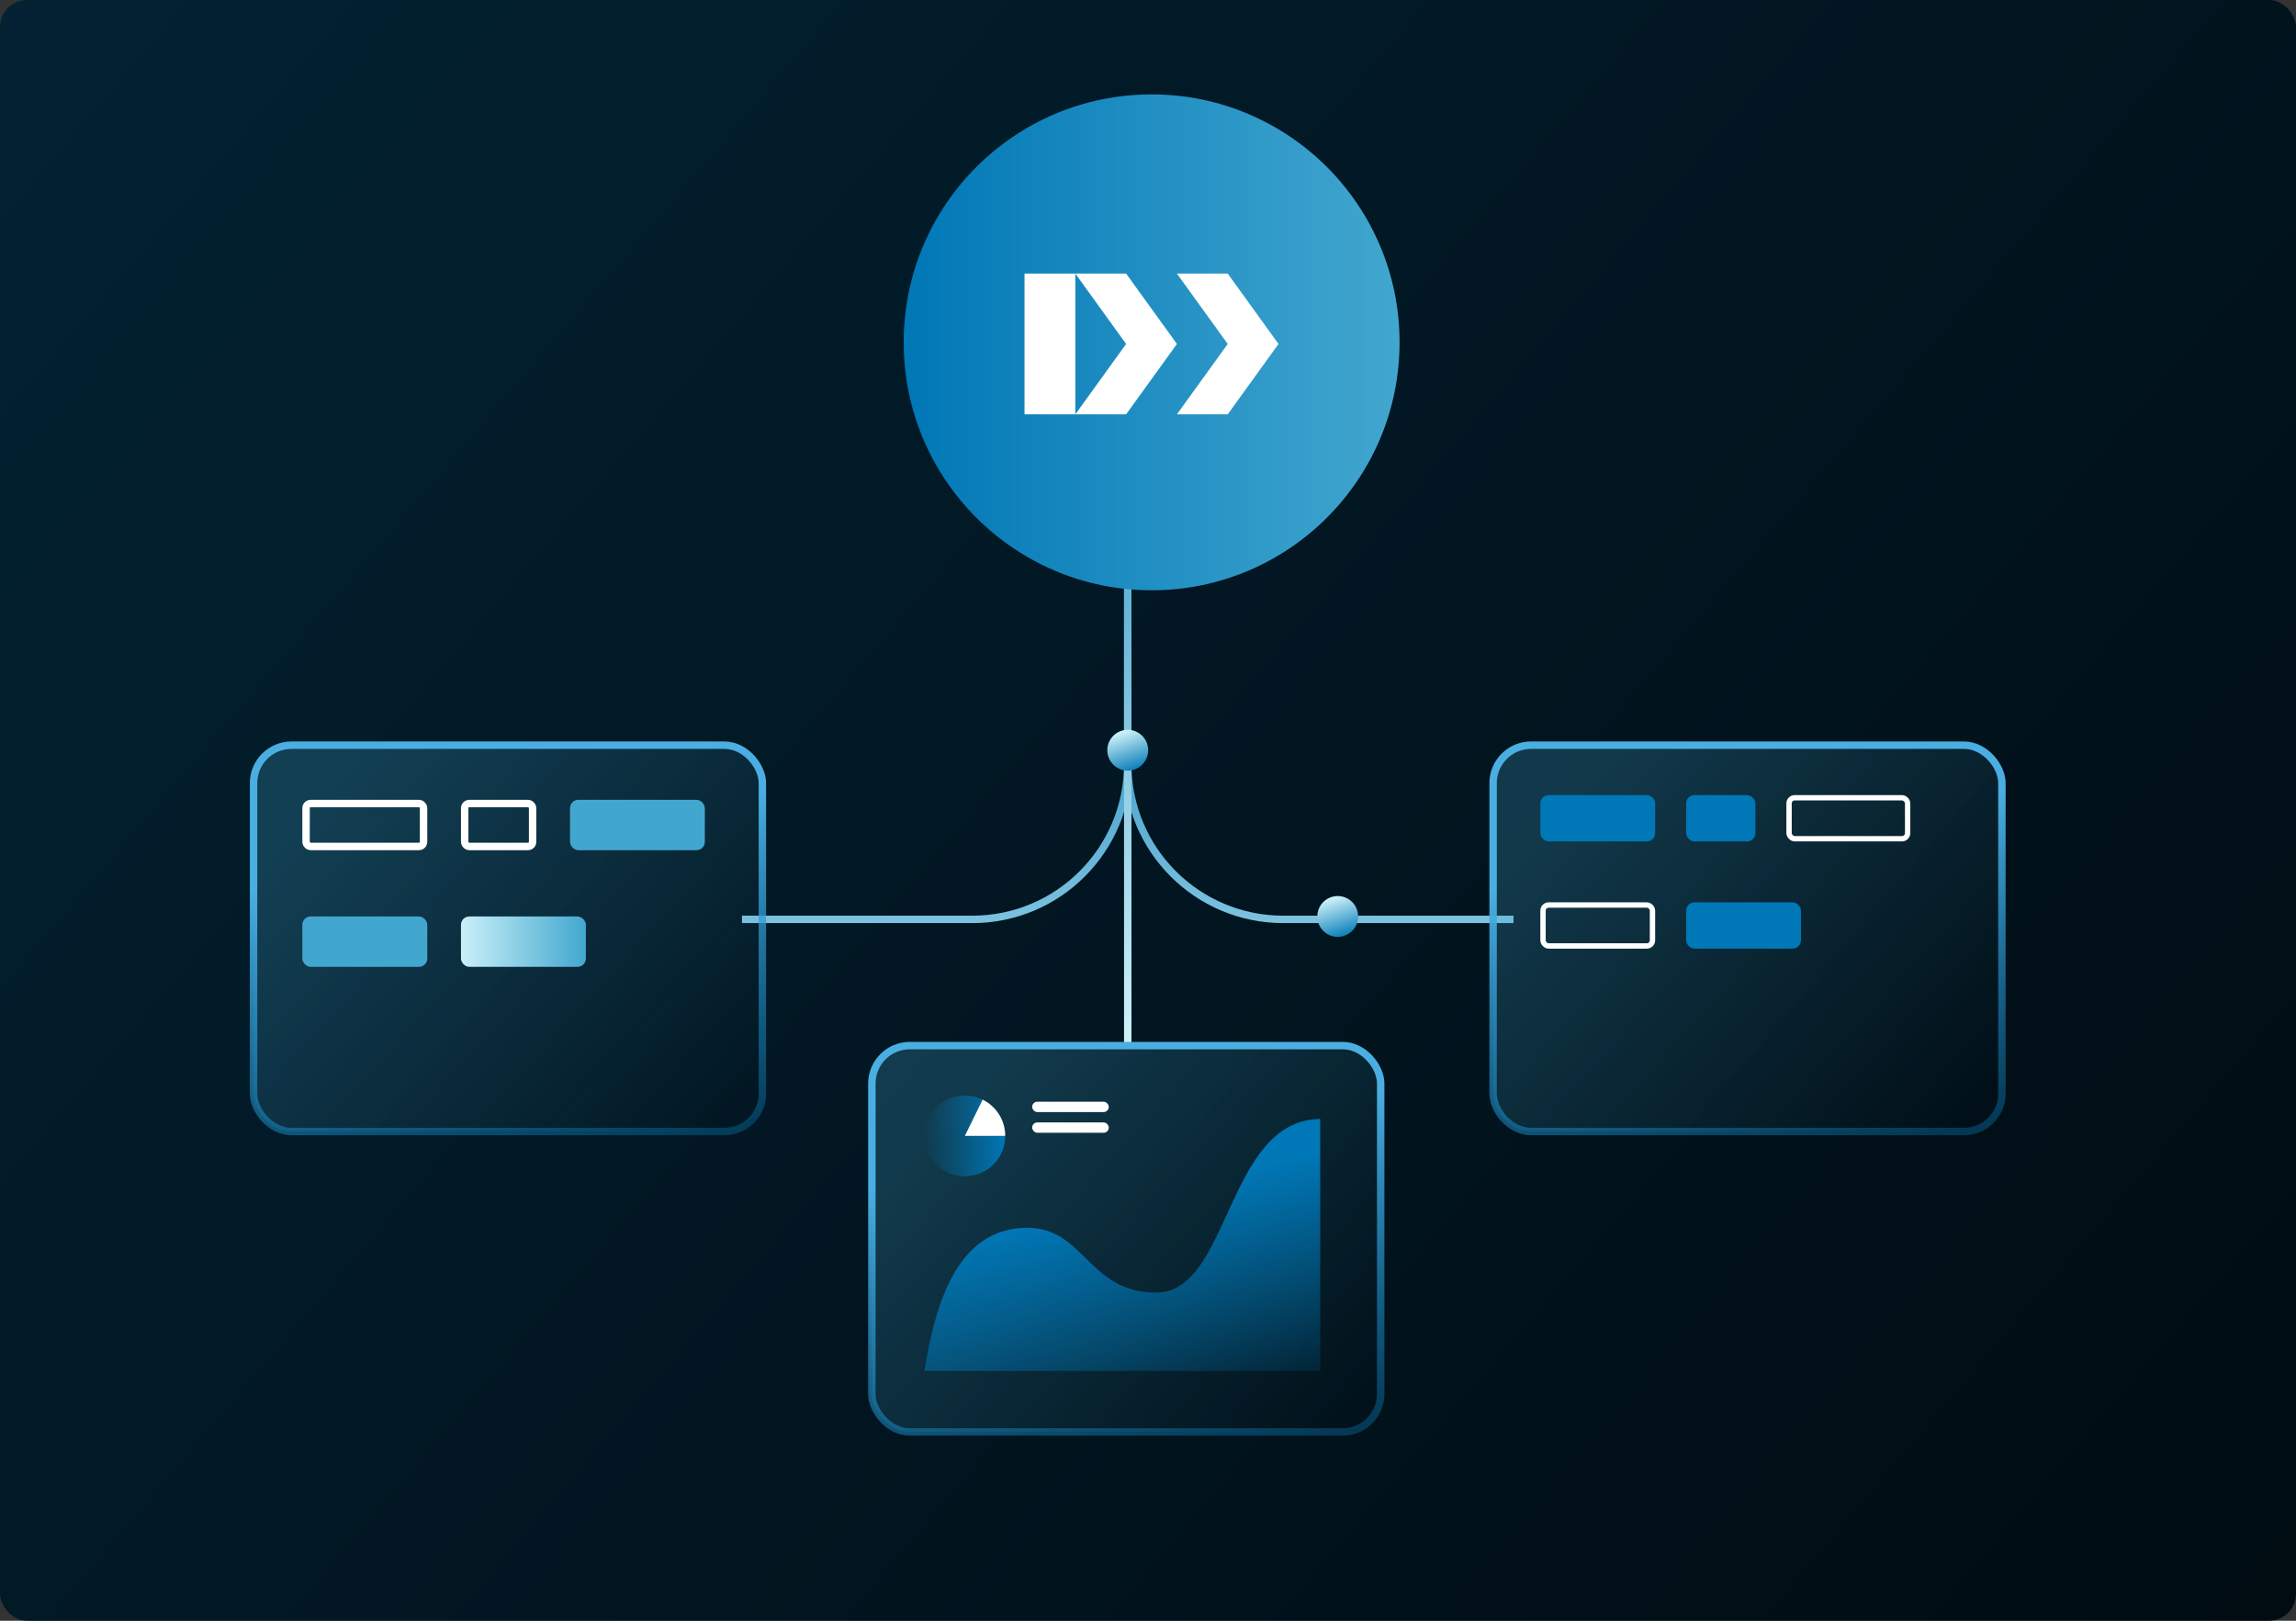 <svg width="680" height="480" viewBox="0 0 680 480" fill="none" xmlns="http://www.w3.org/2000/svg">
<rect x="0" y="0" width="680" height="480" fill="#333333" stroke="none"/>
<g clip-path="url(#clip0_4234_605)">
<rect x="-94" y="-81" width="868" height="636" rx="7.189" fill="url(#paint0_linear_4234_605)"/>
<path d="M334 166.905L334 226.252C334 251.677 354.611 272.287 380.036 272.287H390.578H447.156" stroke="url(#paint1_linear_4234_605)" stroke-width="2.2" stroke-linecap="square"/>
<path d="M334 166.905L334 226.252C334 251.677 313.39 272.287 287.965 272.287H277.422H220.844" stroke="url(#paint2_linear_4234_605)" stroke-width="2.2" stroke-linecap="square"/>
<path d="M334 69.297L334 156.769L334 223.987L334 308.566" stroke="url(#paint3_linear_4234_605)" stroke-width="2.2" stroke-linecap="square"/>
<rect x="442.21" y="220.696" width="150.69" height="114.411" rx="11.226" fill="url(#paint4_linear_4234_605)"/>
<rect x="442.21" y="220.696" width="150.69" height="114.411" rx="11.226" stroke="url(#paint5_linear_4234_605)" stroke-width="2.2"/>
<rect x="456.196" y="235.477" width="34.006" height="13.715" rx="2.465" fill="#0077B6"/>
<rect x="499.378" y="235.477" width="20.512" height="13.715" rx="2.465" fill="#0077B6"/>
<rect x="529.86" y="236.271" width="35.117" height="12.127" rx="1.671" stroke="white" stroke-width="1.588"/>
<rect x="456.99" y="268.031" width="32.418" height="12.127" rx="1.671" stroke="white" stroke-width="1.588"/>
<rect x="499.378" y="267.237" width="34.006" height="13.715" rx="2.465" fill="#0077B6"/>
<rect x="75.1" y="220.696" width="150.69" height="114.411" rx="11.226" fill="url(#paint6_linear_4234_605)"/>
<rect x="75.1" y="220.696" width="150.69" height="114.411" rx="11.226" stroke="url(#paint7_linear_4234_605)" stroke-width="2.2"/>
<rect x="258.223" y="309.667" width="150.69" height="114.411" rx="11.226" fill="url(#paint8_linear_4234_605)"/>
<rect x="258.223" y="309.667" width="150.69" height="114.411" rx="11.226" stroke="url(#paint9_linear_4234_605)" stroke-width="2.2"/>
<path d="M304.257 363.621C283.26 363.621 276.864 386.751 273.797 406H391.009V331.384C363.069 331.708 364.405 382.818 342.428 382.818C322.277 382.818 321.222 363.621 304.257 363.621Z" fill="url(#paint10_linear_4234_605)"/>
<path d="M297.717 336.407C297.717 339.047 296.844 341.613 295.233 343.705C293.622 345.797 291.364 347.297 288.811 347.971C286.258 348.645 283.554 348.455 281.121 347.432C278.687 346.408 276.66 344.608 275.357 342.312C274.053 340.016 273.546 337.353 273.914 334.739C274.282 332.125 275.505 329.705 277.392 327.859C279.279 326.012 281.724 324.842 284.346 324.53C286.968 324.219 289.619 324.784 291.886 326.137L285.757 336.407H297.717Z" fill="url(#paint11_linear_4234_605)"/>
<path d="M297.717 336.407C297.717 334.171 297.09 331.979 295.907 330.081C294.724 328.183 293.033 326.654 291.025 325.669L285.757 336.407H297.717Z" fill="white"/>
<rect x="305.691" y="326.287" width="22.694" height="3.067" rx="1.533" fill="white"/>
<rect x="305.691" y="332.42" width="22.694" height="3.067" rx="1.533" fill="white"/>
<rect x="90.648" y="237.972" width="34.794" height="12.72" rx="1.365" stroke="white" stroke-width="2.2"/>
<rect x="137.625" y="237.972" width="20.114" height="12.72" rx="1.365" stroke="white" stroke-width="2.2"/>
<rect x="168.821" y="236.872" width="39.93" height="14.92" rx="2.465" fill="#42A7CF"/>
<rect x="89.548" y="271.423" width="36.994" height="14.92" rx="2.465" fill="#42A7CF"/>
<rect x="136.525" y="271.423" width="36.994" height="14.92" rx="2.465" fill="url(#paint12_linear_4234_605)"/>
<ellipse cx="334" cy="222.188" rx="6.047" ry="6.047" transform="rotate(-90 334 222.188)" fill="url(#paint13_linear_4234_605)"/>
<ellipse cx="396.193" cy="271.424" rx="6.047" ry="6.047" transform="rotate(-90 396.193 271.424)" fill="url(#paint14_linear_4234_605)"/>
<circle cx="341.071" cy="101.389" r="73.431" fill="url(#paint15_linear_4234_605)"/>
<path d="M318.475 81.026H303.43V122.71H318.475V81.026Z" fill="white"/>
<path d="M333.521 81.026H318.476L333.521 101.868L318.476 122.71H333.521L348.567 101.868L333.521 81.026Z" fill="white"/>
<path d="M363.609 81.026H348.566L363.609 101.868L348.566 122.71H363.609L378.655 101.868L363.609 81.026Z" fill="white"/>
</g>
<defs>
<linearGradient id="paint0_linear_4234_605" x1="-12.625" y1="-176.4" x2="803.831" y2="520.027" gradientUnits="userSpaceOnUse">
<stop stop-color="#032537"/>
<stop offset="1" stop-color="#00080D"/>
</linearGradient>
<linearGradient id="paint1_linear_4234_605" x1="334.715" y1="374.907" x2="334.645" y2="151.675" gradientUnits="userSpaceOnUse">
<stop offset="0.119" stop-color="#CAF0F8"/>
<stop offset="1" stop-color="#0077B6"/>
</linearGradient>
<linearGradient id="paint2_linear_4234_605" x1="333.285" y1="374.907" x2="333.356" y2="151.675" gradientUnits="userSpaceOnUse">
<stop offset="0.119" stop-color="#CAF0F8"/>
<stop offset="1" stop-color="#0077B6"/>
</linearGradient>
<linearGradient id="paint3_linear_4234_605" x1="335" y1="338.063" x2="348.135" y2="50.218" gradientUnits="userSpaceOnUse">
<stop offset="0.119" stop-color="#CAF0F8"/>
<stop offset="1" stop-color="#0077B6"/>
</linearGradient>
<linearGradient id="paint4_linear_4234_605" x1="473.559" y1="228.833" x2="592.93" y2="337.439" gradientUnits="userSpaceOnUse">
<stop stop-color="#42A7CF" stop-opacity="0.25"/>
<stop offset="0.919" stop-color="#42A7CF" stop-opacity="0"/>
</linearGradient>
<linearGradient id="paint5_linear_4234_605" x1="517.555" y1="219.596" x2="543.712" y2="353.001" gradientUnits="userSpaceOnUse">
<stop offset="0.21" stop-color="#4BAEE2"/>
<stop offset="1" stop-color="#0077B6" stop-opacity="0.3"/>
</linearGradient>
<linearGradient id="paint6_linear_4234_605" x1="106.449" y1="228.833" x2="225.82" y2="337.439" gradientUnits="userSpaceOnUse">
<stop stop-color="#42A7CF" stop-opacity="0.25"/>
<stop offset="0.919" stop-color="#42A7CF" stop-opacity="0"/>
</linearGradient>
<linearGradient id="paint7_linear_4234_605" x1="150.445" y1="219.596" x2="176.602" y2="353.001" gradientUnits="userSpaceOnUse">
<stop offset="0.21" stop-color="#4BAEE2"/>
<stop offset="1" stop-color="#0077B6" stop-opacity="0.3"/>
</linearGradient>
<linearGradient id="paint8_linear_4234_605" x1="289.572" y1="317.803" x2="408.943" y2="426.409" gradientUnits="userSpaceOnUse">
<stop stop-color="#42A7CF" stop-opacity="0.25"/>
<stop offset="0.919" stop-color="#42A7CF" stop-opacity="0"/>
</linearGradient>
<linearGradient id="paint9_linear_4234_605" x1="333.568" y1="308.567" x2="359.725" y2="441.971" gradientUnits="userSpaceOnUse">
<stop offset="0.21" stop-color="#4BAEE2"/>
<stop offset="1" stop-color="#0077B6" stop-opacity="0.3"/>
</linearGradient>
<linearGradient id="paint10_linear_4234_605" x1="342.042" y1="428.82" x2="324.557" y2="357.293" gradientUnits="userSpaceOnUse">
<stop stop-color="#0077B6" stop-opacity="0"/>
<stop offset="1" stop-color="#0077B6"/>
</linearGradient>
<linearGradient id="paint11_linear_4234_605" x1="273.797" y1="336.407" x2="297.717" y2="336.407" gradientUnits="userSpaceOnUse">
<stop stop-color="#0077B6" stop-opacity="0"/>
<stop offset="1" stop-color="#0077B6"/>
</linearGradient>
<linearGradient id="paint12_linear_4234_605" x1="136.525" y1="278.883" x2="173.519" y2="278.883" gradientUnits="userSpaceOnUse">
<stop stop-color="#CAF0F8"/>
<stop offset="1" stop-color="#42A7CF"/>
</linearGradient>
<linearGradient id="paint13_linear_4234_605" x1="329.847" y1="231.17" x2="341.562" y2="227.183" gradientUnits="userSpaceOnUse">
<stop stop-color="#0077B6"/>
<stop offset="1" stop-color="#CAF0F8"/>
</linearGradient>
<linearGradient id="paint14_linear_4234_605" x1="392.04" y1="280.406" x2="403.755" y2="276.419" gradientUnits="userSpaceOnUse">
<stop stop-color="#0077B6"/>
<stop offset="1" stop-color="#CAF0F8"/>
</linearGradient>
<linearGradient id="paint15_linear_4234_605" x1="267.64" y1="101.389" x2="414.502" y2="101.389" gradientUnits="userSpaceOnUse">
<stop stop-color="#0077B6"/>
<stop offset="1" stop-color="#42A7CF"/>
</linearGradient>
<clipPath id="clip0_4234_605">
<rect width="680" height="480" rx="8" fill="white"/>
</clipPath>
</defs>
</svg>
